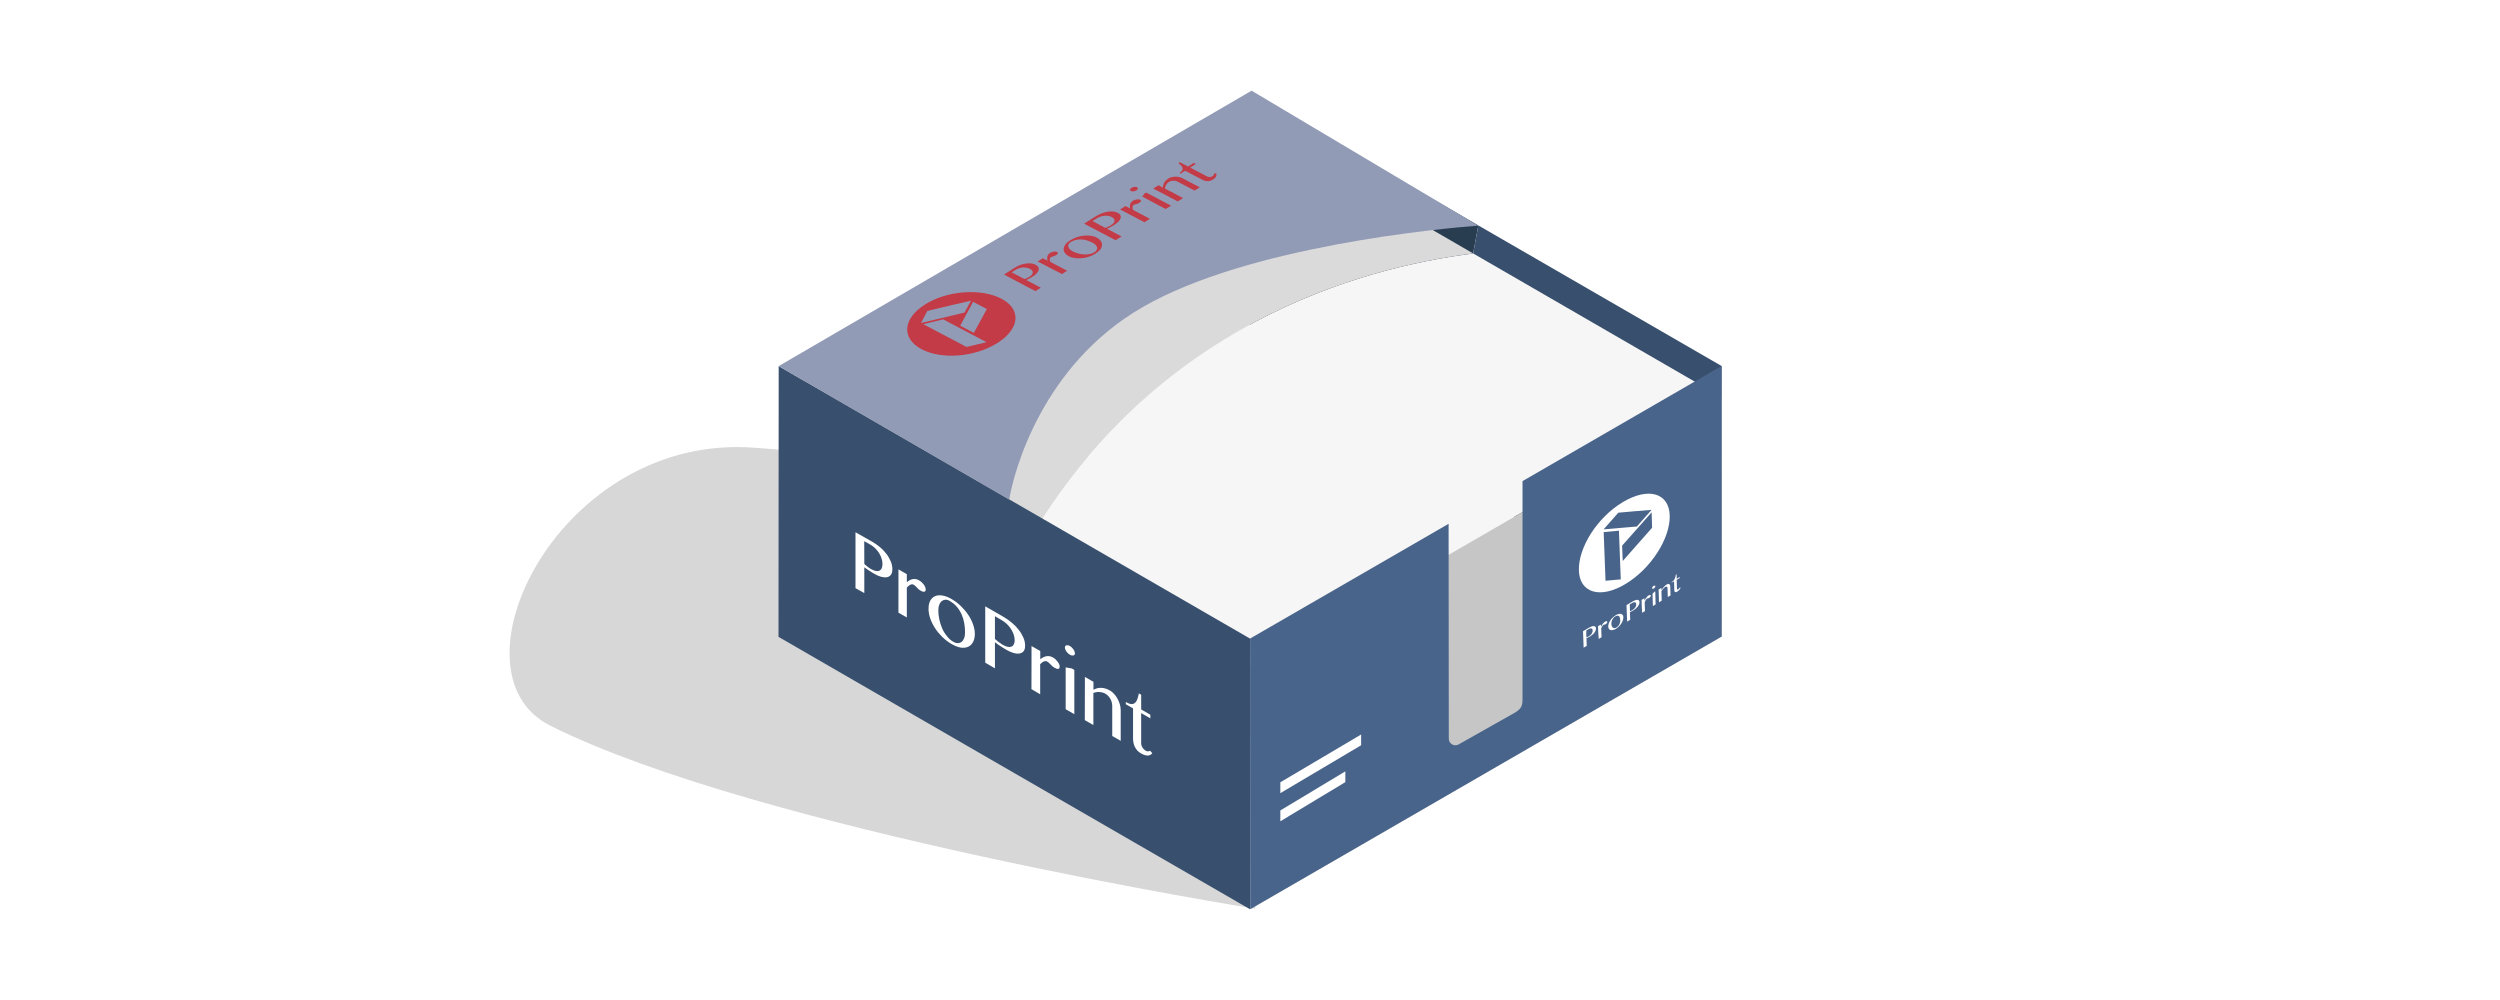 <?xml version="1.0" encoding="utf-8"?>
<!-- Generator: Adobe Illustrator 21.1.0, SVG Export Plug-In . SVG Version: 6.00 Build 0)  -->
<svg version="1.1" id="off" xmlns="http://www.w3.org/2000/svg" xmlns:xlink="http://www.w3.org/1999/xlink" x="0px" y="0px"
	 viewBox="0 0 283.46 113.39" enable-background="new 0 0 283.46 113.39" xml:space="preserve">
<filter  id="AI_DesenfoqueGaussiano_4">
	<feGaussianBlur  stdDeviation="4"></feGaussianBlur>
</filter>
<g>
	<g opacity="0.7" filter="url(#AI_DesenfoqueGaussiano_4)">
		<path fill="#C6C6C6" d="M142.28,103.03l16.04-53.57c0,0-37.66,4.25-72.58,1.32c-22.28-1.87-35.49,25.42-23.35,31.5
			C85.9,94.05,142.28,103.03,142.28,103.03z"/>
	</g>
	<g>
		<g>
			<polygon fill="#293D51" points="166.09,33.79 167.62,25.56 141.73,10.61 141.73,41.3 195.18,72.19 195.19,53.48 			"/>
			<polygon fill="#38506D" points="195.19,53.48 195.2,41.5 167.62,25.56 166.09,33.79 			"/>
			<path fill="#F6F6F6" d="M195.18,45.02l-28.14-16.28c-13.17,1.68-36.14,8.21-50.47,32.63l25.17,14.55L195.18,45.02z"/>
			<path fill="#DADADA" d="M167.04,28.74l-25.28-14.63L88.29,45.03l28.28,16.35C130.9,36.96,153.87,30.42,167.04,28.74"/>
			<polygon fill="#C6C6C6" points="141.72,75.93 195.18,45.02 195.18,72.19 141.74,103.1 			"/>
			<polygon fill="#38506D" points="141.74,72.41 141.74,103.1 88.27,72.21 88.29,41.51 			"/>
			<path fill="#49648B" d="M172.63,54.55v24.66c0,0.82-0.11,1.17-0.98,1.66c-1.57,0.89-6.26,3.54-6.33,3.57
				c-0.52,0.21-1.05-0.15-1.05-0.7l-0.02-24.35l-22.51,13.01l0.02,30.68l53.44-30.9V41.5L172.63,54.55z"/>
			<path fill="#929BB6" d="M114.43,56.65c0.53-3.24,3.74-15.26,15.13-21.83c12-6.93,33.9-8.92,38.06-9.24l-25.71-15.3L88.29,41.51
				L114.43,56.65z"/>
			<path fill="#FFFFFF" d="M183.99,56.94c-2.93,1.76-5.04,5.17-4.97,7.73c0.07,2.56,2.43,3.28,5.31,1.53
				c2.88-1.74,5.05-5.16,4.99-7.73C189.26,55.91,186.92,55.18,183.99,56.94 M183.77,65.69c-0.69,0.06-1.04,0.1-1.73,0.16
				c-0.09-2.21-0.13-3.31-0.21-5.52c0.69-0.06,1.04-0.09,1.73-0.16C183.65,62.38,183.69,63.48,183.77,65.69 M187.32,59.84
				c-1.32,1.5-2,2.26-3.33,3.77c-0.03-0.69-0.04-1.04-0.07-1.74c1.34-1.52,2.02-2.28,3.35-3.78
				C187.28,58.79,187.3,59.14,187.32,59.84 M185.59,59.7c-1.51,0.13-2.28,0.2-3.77,0.32c0.66-0.75,0.99-1.13,1.67-1.89
				c1.52-0.13,2.29-0.21,3.77-0.32C186.59,58.57,186.26,58.94,185.59,59.7"/>
			<path fill="#FFFFFF" d="M179.49,71.57c0.26-0.16,0.39-0.23,0.66-0.39c0.11-0.06,0.21-0.11,0.31-0.15
				c0.1-0.03,0.18-0.05,0.25-0.04c0.07,0,0.13,0.03,0.18,0.07c0.04,0.04,0.07,0.11,0.07,0.19c0,0.08-0.01,0.17-0.05,0.26
				c-0.04,0.09-0.09,0.17-0.15,0.25c-0.06,0.08-0.14,0.15-0.22,0.22c-0.08,0.07-0.17,0.13-0.25,0.18c-0.04,0.02-0.07,0.04-0.11,0.06
				c-0.04,0.02-0.08,0.04-0.12,0.06c-0.04,0.02-0.07,0.03-0.1,0.05c-0.03,0.01-0.06,0.03-0.08,0.03c0.01,0.35,0.02,0.52,0.03,0.87
				c-0.14,0.08-0.21,0.12-0.35,0.21C179.53,72.7,179.51,72.33,179.49,71.57 M179.87,72.27c0.04-0.01,0.08-0.03,0.13-0.05
				c0.05-0.02,0.09-0.04,0.14-0.07c0.08-0.04,0.14-0.1,0.2-0.15c0.06-0.05,0.1-0.11,0.14-0.17c0.03-0.06,0.06-0.12,0.08-0.18
				c0.02-0.06,0.02-0.11,0.02-0.17c0-0.06-0.02-0.11-0.04-0.15c-0.03-0.04-0.06-0.06-0.1-0.07c-0.04-0.01-0.1-0.01-0.15,0
				c-0.06,0.01-0.12,0.04-0.18,0.08c-0.1,0.06-0.15,0.09-0.25,0.15C179.85,71.81,179.86,71.96,179.87,72.27"/>
			<path fill="#FFFFFF" d="M181.19,71c0.13-0.08,0.19-0.11,0.32-0.19c0,0.11,0.01,0.16,0.01,0.27c0.03-0.06,0.06-0.12,0.1-0.18
				c0.04-0.06,0.07-0.11,0.11-0.17c0.04-0.05,0.08-0.1,0.12-0.14s0.08-0.07,0.13-0.1c0.04-0.02,0.07-0.04,0.1-0.05
				c0.03-0.01,0.06-0.01,0.08-0.01c0.02,0,0.04,0.01,0.06,0.02c0.01,0.01,0.02,0.03,0.02,0.06c0,0.05-0.01,0.09-0.04,0.14
				c-0.03,0.04-0.08,0.08-0.14,0.12c-0.04,0.02-0.06,0.04-0.09,0.04c-0.02,0.01-0.04,0.01-0.06,0.01c-0.02,0-0.04,0-0.05,0.01
				c-0.02,0-0.04,0.01-0.07,0.03c-0.02,0.01-0.04,0.03-0.06,0.06c-0.02,0.02-0.04,0.05-0.06,0.09c-0.02,0.03-0.04,0.07-0.06,0.11
				c-0.02,0.04-0.04,0.08-0.06,0.13c0.01,0.4,0.02,0.6,0.04,1c-0.13,0.08-0.19,0.11-0.32,0.19C181.22,71.87,181.21,71.58,181.19,71"
				/>
			<path fill="#FFFFFF" d="M183.25,71.28c-0.13,0.08-0.24,0.13-0.35,0.15c-0.11,0.02-0.2,0.03-0.28,0.01
				c-0.08-0.02-0.14-0.06-0.19-0.13c-0.05-0.06-0.07-0.15-0.08-0.25c0-0.11,0.01-0.22,0.05-0.34c0.04-0.12,0.1-0.24,0.17-0.35
				c0.07-0.12,0.16-0.23,0.27-0.33c0.1-0.1,0.22-0.19,0.34-0.27c0.12-0.08,0.24-0.13,0.34-0.15c0.11-0.03,0.2-0.03,0.28-0.01
				c0.08,0.02,0.14,0.06,0.19,0.12c0.05,0.06,0.07,0.14,0.07,0.24c0.01,0.11-0.01,0.23-0.05,0.35s-0.1,0.24-0.17,0.36
				c-0.07,0.12-0.16,0.23-0.27,0.34C183.49,71.11,183.37,71.2,183.25,71.28 M183.31,71.13c0.06-0.04,0.12-0.09,0.17-0.15
				c0.05-0.06,0.1-0.13,0.13-0.2c0.04-0.07,0.07-0.15,0.08-0.23c0.02-0.08,0.03-0.15,0.02-0.23c-0.01-0.1-0.02-0.2-0.04-0.28
				c-0.02-0.08-0.06-0.14-0.11-0.18c-0.05-0.04-0.11-0.06-0.18-0.05c-0.07,0-0.16,0.04-0.27,0.1c-0.05,0.03-0.11,0.08-0.16,0.14
				c-0.05,0.06-0.09,0.12-0.13,0.2c-0.04,0.07-0.07,0.15-0.09,0.23c-0.02,0.08-0.03,0.15-0.03,0.23c0,0.1,0.02,0.2,0.05,0.27
				c0.03,0.08,0.07,0.14,0.12,0.18c0.05,0.04,0.11,0.06,0.18,0.06C183.14,71.22,183.22,71.19,183.31,71.13"/>
			<path fill="#FFFFFF" d="M184.42,68.61c0.27-0.16,0.4-0.24,0.67-0.4c0.11-0.07,0.21-0.12,0.31-0.15c0.1-0.03,0.18-0.05,0.25-0.05
				c0.07,0,0.13,0.03,0.17,0.07c0.04,0.04,0.07,0.11,0.07,0.19c0,0.09-0.01,0.17-0.05,0.26c-0.04,0.09-0.09,0.17-0.15,0.25
				c-0.06,0.08-0.14,0.16-0.22,0.23c-0.08,0.07-0.17,0.13-0.25,0.18c-0.04,0.02-0.07,0.04-0.11,0.07c-0.04,0.02-0.08,0.04-0.12,0.06
				c-0.04,0.02-0.07,0.04-0.1,0.05c-0.03,0.02-0.06,0.03-0.08,0.03c0.01,0.35,0.02,0.52,0.03,0.87c-0.14,0.08-0.21,0.13-0.35,0.21
				C184.47,69.74,184.45,69.36,184.42,68.61 M184.81,69.3c0.04-0.01,0.08-0.03,0.13-0.05c0.05-0.02,0.09-0.04,0.14-0.07
				c0.08-0.05,0.14-0.1,0.2-0.15c0.06-0.06,0.1-0.11,0.14-0.17c0.04-0.06,0.06-0.12,0.08-0.18c0.02-0.06,0.02-0.12,0.02-0.17
				c0-0.06-0.02-0.11-0.04-0.15c-0.03-0.04-0.06-0.06-0.11-0.07c-0.04-0.01-0.09-0.01-0.15,0.01c-0.06,0.02-0.12,0.04-0.18,0.08
				c-0.1,0.06-0.15,0.09-0.25,0.15C184.79,68.84,184.8,69,184.81,69.3"/>
			<path fill="#FFFFFF" d="M186.13,68.02c0.13-0.08,0.19-0.12,0.32-0.19c0,0.11,0.01,0.16,0.01,0.27c0.03-0.06,0.06-0.12,0.1-0.18
				c0.04-0.06,0.07-0.11,0.11-0.17c0.04-0.05,0.08-0.1,0.12-0.14c0.04-0.04,0.08-0.07,0.13-0.1c0.03-0.02,0.07-0.04,0.1-0.04
				c0.03-0.01,0.06-0.01,0.08-0.01c0.02,0,0.04,0.01,0.05,0.02c0.01,0.01,0.02,0.03,0.02,0.06c0,0.05-0.01,0.09-0.05,0.14
				c-0.03,0.04-0.08,0.08-0.13,0.12c-0.04,0.02-0.06,0.03-0.09,0.04c-0.02,0.01-0.04,0.01-0.06,0.01c-0.02,0-0.03,0.01-0.05,0.01
				c-0.02,0.01-0.04,0.02-0.07,0.03c-0.02,0.01-0.04,0.03-0.06,0.06c-0.02,0.03-0.04,0.05-0.06,0.09c-0.02,0.03-0.04,0.07-0.06,0.11
				c-0.02,0.04-0.04,0.08-0.06,0.13c0.01,0.4,0.02,0.6,0.03,1.01c-0.13,0.08-0.19,0.11-0.32,0.19
				C186.15,68.89,186.15,68.6,186.13,68.02"/>
			<path fill="#FFFFFF" d="M187.5,66.43c0.03-0.01,0.05-0.02,0.07-0.03c0.02-0.01,0.04-0.01,0.06,0c0.02,0,0.03,0.01,0.04,0.02
				c0.01,0.01,0.02,0.03,0.02,0.05c0,0.02,0,0.04-0.01,0.06c-0.01,0.02-0.02,0.05-0.04,0.07c-0.01,0.02-0.03,0.05-0.06,0.07
				c-0.02,0.02-0.05,0.04-0.07,0.06c-0.02,0.01-0.05,0.02-0.07,0.03c-0.02,0.01-0.04,0.01-0.06,0c-0.02,0-0.03-0.01-0.04-0.02
				c-0.01-0.01-0.02-0.03-0.02-0.05c0-0.02,0-0.04,0.01-0.07c0.01-0.02,0.02-0.05,0.04-0.07c0.02-0.02,0.03-0.04,0.06-0.07
				C187.45,66.46,187.47,66.45,187.5,66.43 M187.37,67.32c0.09-0.09,0.13-0.13,0.22-0.22c0.04-0.02,0.05-0.03,0.09-0.05
				c0.02,0.59,0.03,0.89,0.04,1.48c-0.13,0.08-0.19,0.11-0.31,0.19C187.39,68.16,187.39,67.88,187.37,67.32"/>
			<path fill="#FFFFFF" d="M188.06,66.85c0.13-0.07,0.19-0.11,0.31-0.19c0,0.11,0,0.16,0.01,0.27c0.09-0.16,0.19-0.29,0.29-0.4
				c0.1-0.11,0.2-0.2,0.31-0.26c0.05-0.03,0.11-0.05,0.15-0.06c0.05-0.01,0.09,0,0.13,0.02c0.04,0.02,0.06,0.05,0.09,0.09
				c0.02,0.04,0.03,0.09,0.03,0.15c0.01,0.42,0.02,0.63,0.03,1.04c-0.12,0.07-0.18,0.11-0.31,0.18c-0.01-0.4-0.02-0.6-0.03-0.99
				c0-0.1-0.03-0.15-0.08-0.18c-0.05-0.02-0.11-0.01-0.18,0.03c-0.03,0.02-0.07,0.05-0.1,0.08c-0.04,0.03-0.07,0.07-0.11,0.11
				s-0.07,0.09-0.11,0.13c-0.04,0.05-0.07,0.1-0.11,0.15c0.01,0.43,0.02,0.65,0.03,1.08c-0.12,0.08-0.19,0.11-0.31,0.19
				C188.09,67.72,188.08,67.43,188.06,66.85"/>
			<path fill="#FFFFFF" d="M190.56,66.64c-0.04,0.09-0.09,0.18-0.16,0.25c-0.07,0.08-0.15,0.15-0.25,0.2
				c-0.05,0.03-0.09,0.05-0.13,0.05c-0.04,0.01-0.07,0-0.1-0.01c-0.02-0.01-0.04-0.04-0.06-0.07c-0.01-0.03-0.02-0.08-0.02-0.13
				c-0.01-0.41-0.02-0.61-0.03-1.02c-0.11,0.06-0.16,0.09-0.27,0.16c0-0.03,0-0.04,0-0.07c0.09-0.05,0.15-0.11,0.21-0.17
				c0.05-0.06,0.1-0.13,0.13-0.2c0.03-0.07,0.06-0.15,0.08-0.22c0.02-0.08,0.03-0.16,0.05-0.24c0.04-0.02,0.05-0.03,0.09-0.05
				c0.01,0.2,0.01,0.3,0.01,0.5c0.14-0.08,0.2-0.12,0.34-0.2c0,0.05,0,0.07,0,0.12c-0.14,0.08-0.2,0.12-0.34,0.2
				c0.01,0.41,0.02,0.61,0.03,1.02c0,0.02,0.01,0.04,0.01,0.05c0.01,0.01,0.02,0.02,0.03,0.03c0.02,0.01,0.03,0.01,0.05,0
				c0.02,0,0.04-0.01,0.06-0.03c0.03-0.02,0.06-0.05,0.09-0.08c0.03-0.03,0.05-0.07,0.07-0.1
				C190.52,66.64,190.53,66.64,190.56,66.64"/>
			<path fill="#FFFFFF" d="M97,60.35c0.75,0.42,1.12,0.63,1.89,1.07c0.31,0.18,0.61,0.39,0.89,0.62c0.28,0.24,0.52,0.49,0.73,0.77
				c0.21,0.27,0.37,0.56,0.49,0.85c0.12,0.29,0.18,0.58,0.18,0.87c0,0.29-0.06,0.51-0.17,0.65c-0.12,0.15-0.27,0.24-0.46,0.27
				c-0.19,0.03-0.4,0.01-0.64-0.05c-0.24-0.07-0.48-0.17-0.73-0.31c-0.1-0.06-0.21-0.12-0.33-0.2c-0.12-0.07-0.23-0.14-0.33-0.21
				c-0.11-0.07-0.2-0.14-0.3-0.2c-0.09-0.06-0.16-0.12-0.22-0.16c0,1.17,0,1.76,0,2.93c-0.4-0.23-0.6-0.34-1-0.56
				C97.01,64.15,97.01,62.88,97,60.35 M98,63.95c0.11,0.1,0.23,0.2,0.36,0.3c0.13,0.11,0.26,0.2,0.4,0.27
				c0.22,0.13,0.41,0.2,0.57,0.22c0.16,0.03,0.3,0.01,0.41-0.05c0.11-0.06,0.19-0.15,0.24-0.28c0.05-0.13,0.08-0.28,0.08-0.47
				c0-0.21-0.04-0.43-0.11-0.64c-0.07-0.21-0.17-0.42-0.29-0.61c-0.12-0.19-0.27-0.36-0.43-0.53c-0.17-0.16-0.34-0.29-0.53-0.4
				c-0.29-0.16-0.43-0.24-0.71-0.4C98,62.41,98,62.92,98,63.95"/>
			<path fill="#FFFFFF" d="M101.87,64.56c0.38,0.22,0.57,0.32,0.95,0.54c0,0.37,0,0.55,0,0.92c0.09-0.08,0.19-0.16,0.3-0.22
				c0.11-0.06,0.22-0.11,0.34-0.13c0.12-0.03,0.24-0.03,0.36-0.01c0.13,0.02,0.25,0.06,0.38,0.14c0.11,0.06,0.2,0.13,0.3,0.22
				c0.09,0.08,0.17,0.17,0.24,0.26c0.07,0.09,0.12,0.19,0.16,0.28c0.04,0.09,0.06,0.18,0.06,0.26c0,0.16-0.05,0.25-0.15,0.27
				c-0.1,0.02-0.24-0.01-0.41-0.11c-0.11-0.06-0.2-0.12-0.26-0.18c-0.06-0.06-0.12-0.12-0.18-0.18c-0.05-0.06-0.11-0.12-0.16-0.17
				c-0.06-0.05-0.12-0.1-0.2-0.15c-0.06-0.04-0.13-0.05-0.19-0.05c-0.07,0-0.13,0.02-0.19,0.05c-0.06,0.03-0.13,0.07-0.2,0.13
				c-0.07,0.06-0.13,0.12-0.2,0.19c0,1.36,0,2.03,0,3.39c-0.38-0.22-0.57-0.33-0.95-0.54C101.88,67.49,101.87,66.51,101.87,64.56"/>
			<path fill="#FFFFFF" d="M107.89,73.02c-0.38-0.22-0.73-0.49-1.05-0.8c-0.32-0.32-0.6-0.65-0.83-1.01
				c-0.23-0.36-0.41-0.72-0.54-1.1c-0.13-0.38-0.19-0.74-0.19-1.08c0-0.36,0.06-0.67,0.19-0.91s0.31-0.42,0.54-0.52
				c0.23-0.1,0.51-0.13,0.83-0.08c0.32,0.05,0.67,0.18,1.05,0.4c0.38,0.22,0.73,0.48,1.05,0.79c0.32,0.31,0.6,0.64,0.84,1
				c0.24,0.35,0.42,0.72,0.55,1.09c0.13,0.37,0.2,0.72,0.2,1.06c0,0.37-0.07,0.68-0.2,0.93c-0.13,0.25-0.32,0.43-0.55,0.54
				c-0.24,0.11-0.52,0.14-0.84,0.1C108.62,73.37,108.27,73.24,107.89,73.02 M108.08,72.76c0.19,0.11,0.37,0.17,0.54,0.16
				c0.16,0,0.3-0.06,0.42-0.15c0.12-0.1,0.21-0.24,0.28-0.42c0.07-0.18,0.1-0.4,0.1-0.65c0-0.36-0.03-0.71-0.09-1.05
				c-0.06-0.34-0.16-0.67-0.3-0.99c-0.14-0.31-0.32-0.6-0.54-0.86c-0.22-0.26-0.5-0.48-0.82-0.67c-0.17-0.1-0.33-0.14-0.48-0.13
				c-0.15,0.01-0.29,0.06-0.41,0.15c-0.12,0.1-0.21,0.23-0.28,0.41c-0.07,0.18-0.11,0.39-0.11,0.64c0,0.36,0.04,0.71,0.12,1.07
				c0.08,0.36,0.19,0.69,0.33,1.01c0.14,0.32,0.32,0.6,0.54,0.86C107.57,72.4,107.81,72.61,108.08,72.76"/>
			<path fill="#FFFFFF" d="M111.71,68.75c0.83,0.48,1.24,0.72,2.07,1.19c0.34,0.2,0.66,0.42,0.96,0.68c0.3,0.25,0.56,0.52,0.78,0.81
				c0.22,0.28,0.39,0.58,0.52,0.88c0.13,0.3,0.19,0.6,0.19,0.89c0,0.29-0.06,0.51-0.18,0.65c-0.12,0.14-0.29,0.23-0.49,0.25
				c-0.2,0.03-0.43,0-0.69-0.08c-0.26-0.08-0.52-0.2-0.78-0.35c-0.11-0.06-0.23-0.14-0.36-0.22c-0.13-0.08-0.25-0.16-0.36-0.23
				c-0.12-0.08-0.22-0.15-0.32-0.22c-0.1-0.07-0.18-0.13-0.24-0.18c0,1.18,0,1.77,0,2.96c-0.44-0.25-0.66-0.38-1.1-0.64
				C111.72,72.58,111.72,71.3,111.71,68.75 M112.81,72.45c0.12,0.1,0.25,0.21,0.4,0.33c0.14,0.11,0.29,0.21,0.43,0.3
				c0.24,0.14,0.44,0.22,0.62,0.26c0.18,0.03,0.32,0.02,0.44-0.03c0.12-0.05,0.2-0.14,0.26-0.27c0.06-0.13,0.09-0.28,0.09-0.46
				c0-0.21-0.04-0.43-0.12-0.65c-0.08-0.22-0.18-0.43-0.31-0.63c-0.13-0.2-0.29-0.38-0.46-0.55c-0.18-0.17-0.37-0.31-0.57-0.43
				c-0.31-0.18-0.47-0.27-0.78-0.45C112.81,70.9,112.81,71.42,112.81,72.45"/>
			<path fill="#FFFFFF" d="M116.96,73.25c0.4,0.23,0.6,0.34,0.99,0.57c0,0.37,0,0.56,0,0.93c0.1-0.08,0.2-0.15,0.31-0.21
				c0.11-0.06,0.23-0.1,0.35-0.13c0.12-0.02,0.25-0.03,0.38-0.01c0.13,0.02,0.26,0.07,0.39,0.14c0.11,0.06,0.21,0.14,0.3,0.22
				c0.09,0.09,0.17,0.18,0.24,0.27c0.07,0.09,0.13,0.19,0.17,0.28c0.04,0.1,0.06,0.18,0.06,0.26c0,0.16-0.05,0.25-0.15,0.27
				c-0.1,0.02-0.24-0.02-0.42-0.12c-0.11-0.06-0.2-0.13-0.27-0.19c-0.07-0.06-0.13-0.12-0.18-0.18c-0.06-0.06-0.11-0.12-0.17-0.17
				c-0.06-0.06-0.13-0.11-0.21-0.16c-0.07-0.04-0.13-0.06-0.2-0.06c-0.07,0-0.13,0.01-0.2,0.04c-0.07,0.03-0.13,0.07-0.2,0.12
				c-0.07,0.06-0.14,0.12-0.21,0.19c0,1.37,0,2.05,0,3.41c-0.4-0.23-0.59-0.34-0.99-0.58C116.96,76.2,116.96,75.22,116.96,73.25"/>
			<path fill="#FFFFFF" d="M121.31,73.25c0.08,0.04,0.15,0.1,0.22,0.17c0.07,0.07,0.13,0.14,0.18,0.21
				c0.05,0.07,0.09,0.15,0.12,0.23c0.03,0.08,0.05,0.15,0.05,0.22c0,0.07-0.02,0.12-0.05,0.16c-0.03,0.04-0.07,0.07-0.12,0.08
				c-0.05,0.01-0.11,0.01-0.18,0c-0.07-0.01-0.14-0.04-0.22-0.09c-0.08-0.04-0.15-0.1-0.22-0.16c-0.07-0.06-0.13-0.14-0.18-0.21
				c-0.05-0.07-0.09-0.15-0.12-0.23c-0.03-0.08-0.05-0.15-0.05-0.22c0-0.07,0.02-0.12,0.05-0.16c0.03-0.04,0.07-0.07,0.12-0.08
				c0.05-0.01,0.11-0.02,0.18,0C121.16,73.17,121.24,73.2,121.31,73.25 M120.83,75.67c0.28,0.05,0.42,0.07,0.69,0.12
				c0.11,0.07,0.17,0.1,0.29,0.17c0,2.01,0,3.01,0,5.02c-0.39-0.23-0.59-0.34-0.98-0.57C120.84,78.52,120.84,77.57,120.83,75.67"/>
			<path fill="#FFFFFF" d="M123.01,76.75c0.39,0.23,0.58,0.34,0.97,0.56c0,0.36,0,0.54,0,0.9c0.29-0.16,0.6-0.24,0.92-0.22
				c0.32,0.02,0.64,0.12,0.96,0.31c0.17,0.1,0.33,0.23,0.47,0.39c0.15,0.16,0.27,0.34,0.38,0.54c0.11,0.2,0.19,0.4,0.26,0.62
				c0.06,0.22,0.1,0.43,0.1,0.63c0,1.41,0,2.11,0,3.52c-0.38-0.22-0.57-0.33-0.96-0.55c0-1.34,0-2.02,0-3.36
				c0-0.32-0.07-0.61-0.22-0.86c-0.14-0.25-0.33-0.44-0.55-0.57c-0.1-0.06-0.21-0.1-0.33-0.14c-0.11-0.03-0.23-0.05-0.35-0.06
				c-0.12-0.01-0.24,0-0.35,0.02c-0.12,0.02-0.23,0.05-0.34,0.09c0,1.46,0,2.19,0,3.64c-0.39-0.22-0.58-0.34-0.97-0.56
				C123.01,79.7,123.01,78.72,123.01,76.75"/>
			<path fill="#FFFFFF" d="M130.65,85.41c-0.12,0.15-0.29,0.24-0.49,0.26c-0.2,0.01-0.46-0.06-0.76-0.23
				c-0.16-0.09-0.29-0.19-0.41-0.31c-0.12-0.12-0.21-0.25-0.29-0.4c-0.08-0.14-0.13-0.3-0.17-0.46c-0.04-0.16-0.06-0.33-0.06-0.5
				c0-1.38,0-2.07,0-3.45c-0.33-0.19-0.49-0.28-0.82-0.47V79.6c0.27,0.15,0.48,0.23,0.65,0.23c0.17,0,0.31-0.05,0.42-0.16
				c0.11-0.11,0.19-0.25,0.25-0.44c0.06-0.19,0.12-0.39,0.16-0.61c0.11,0.06,0.16,0.09,0.26,0.15c0,0.67,0,1,0,1.67
				c0.42,0.24,0.63,0.36,1.04,0.6c0,0.16,0,0.25,0,0.41c-0.41-0.24-0.62-0.36-1.04-0.6c0,1.38,0,2.07,0,3.45
				c0,0.07,0.01,0.15,0.04,0.23c0.03,0.08,0.06,0.15,0.11,0.23c0.04,0.07,0.1,0.14,0.16,0.2c0.06,0.06,0.13,0.11,0.2,0.15
				c0.1,0.06,0.2,0.09,0.28,0.08c0.08-0.01,0.16-0.03,0.22-0.07C130.52,85.23,130.56,85.29,130.65,85.41"/>
			<g>
				<path fill="#C23B46" d="M104.84,34.55c-2.55,1.64-2.6,3.86-0.34,5.05c2.26,1.19,6.02,0.91,8.59-0.71
					c2.57-1.62,2.73-3.83,0.46-5.02C111.29,32.68,107.39,32.91,104.84,34.55 M111.86,38.8c-0.91,0.22-1.37,0.33-2.27,0.54
					c-1.96-1.03-2.94-1.55-4.9-2.58c0.89-0.22,1.35-0.33,2.25-0.55C108.92,37.25,109.9,37.76,111.86,38.8 M111.89,35.04
					c-0.58,1.06-0.88,1.61-1.47,2.7c-0.62-0.32-0.93-0.49-1.55-0.81c0.59-1.09,0.89-1.64,1.47-2.71
					C110.96,34.55,111.27,34.72,111.89,35.04 M109.36,35.44c-1.99,0.47-2.99,0.71-4.93,1.18c0.28-0.54,0.42-0.82,0.71-1.36
					c1.97-0.48,2.98-0.72,4.95-1.16C109.8,34.63,109.66,34.9,109.36,35.44"/>
				<path fill="#C23B46" d="M113.84,31.13c0.46-0.29,0.69-0.44,1.16-0.74c0.19-0.13,0.4-0.23,0.61-0.32
					c0.22-0.09,0.43-0.15,0.65-0.18c0.21-0.04,0.42-0.04,0.62-0.03c0.2,0.02,0.38,0.07,0.54,0.16c0.16,0.08,0.27,0.18,0.32,0.29
					c0.05,0.11,0.05,0.22,0.02,0.34c-0.04,0.12-0.11,0.23-0.22,0.35c-0.11,0.12-0.24,0.22-0.39,0.32c-0.06,0.04-0.13,0.08-0.21,0.13
					c-0.07,0.04-0.15,0.08-0.22,0.12c-0.07,0.04-0.14,0.07-0.2,0.11c-0.06,0.03-0.12,0.06-0.16,0.07c0.66,0.35,0.99,0.52,1.65,0.87
					c-0.25,0.16-0.37,0.24-0.61,0.39C115.98,32.26,115.26,31.88,113.84,31.13 M116.16,31.64c0.09-0.03,0.18-0.07,0.28-0.11
					c0.1-0.04,0.19-0.09,0.27-0.14c0.13-0.09,0.23-0.17,0.3-0.26c0.06-0.08,0.09-0.17,0.09-0.25c0-0.08-0.03-0.15-0.09-0.22
					c-0.06-0.07-0.13-0.13-0.24-0.18c-0.12-0.06-0.25-0.11-0.39-0.13c-0.14-0.02-0.29-0.03-0.43-0.02
					c-0.14,0.01-0.28,0.04-0.42,0.09c-0.14,0.05-0.27,0.1-0.38,0.18c-0.18,0.11-0.26,0.17-0.44,0.28
					C115.3,31.18,115.59,31.34,116.16,31.64"/>
				<path fill="#C23B46" d="M117.65,29.65c0.23-0.15,0.35-0.22,0.59-0.37c0.21,0.11,0.31,0.16,0.52,0.27
					c-0.02-0.08-0.03-0.16-0.03-0.24c0-0.08,0.01-0.15,0.02-0.23c0.02-0.07,0.05-0.14,0.1-0.21c0.05-0.07,0.11-0.12,0.19-0.18
					c0.07-0.04,0.14-0.08,0.21-0.1c0.07-0.03,0.15-0.05,0.22-0.06c0.07-0.01,0.14-0.01,0.21-0.01c0.06,0.01,0.12,0.02,0.16,0.04
					c0.09,0.05,0.13,0.1,0.11,0.16c-0.02,0.06-0.08,0.13-0.19,0.2c-0.07,0.04-0.13,0.07-0.18,0.09c-0.05,0.02-0.1,0.03-0.15,0.05
					c-0.05,0.01-0.1,0.03-0.14,0.04c-0.05,0.01-0.09,0.04-0.14,0.07c-0.04,0.02-0.07,0.06-0.09,0.09c-0.02,0.04-0.03,0.08-0.03,0.12
					c0,0.05,0,0.09,0.02,0.15c0.01,0.05,0.03,0.11,0.05,0.17c0.76,0.4,1.14,0.6,1.9,1c-0.24,0.15-0.35,0.22-0.59,0.37
					C119.3,30.51,118.75,30.22,117.65,29.65"/>
				<path fill="#C23B46" d="M124.19,28.77c-0.24,0.15-0.49,0.27-0.76,0.35c-0.27,0.09-0.54,0.14-0.81,0.16
					c-0.27,0.02-0.53,0.02-0.78-0.02c-0.25-0.04-0.47-0.11-0.66-0.21c-0.2-0.11-0.35-0.23-0.45-0.38c-0.1-0.14-0.14-0.3-0.13-0.46
					c0.01-0.16,0.08-0.32,0.2-0.49c0.12-0.17,0.3-0.32,0.54-0.47c0.24-0.15,0.49-0.27,0.76-0.36c0.27-0.09,0.54-0.15,0.81-0.17
					c0.27-0.03,0.53-0.02,0.78,0.01c0.25,0.04,0.47,0.1,0.65,0.2c0.21,0.11,0.36,0.24,0.47,0.39c0.1,0.15,0.15,0.31,0.14,0.47
					c-0.01,0.16-0.07,0.33-0.19,0.5C124.6,28.46,124.42,28.62,124.19,28.77 M124.1,28.59c0.12-0.08,0.2-0.16,0.25-0.25
					c0.05-0.09,0.06-0.19,0.04-0.28c-0.02-0.1-0.07-0.19-0.16-0.28c-0.08-0.09-0.2-0.17-0.33-0.25c-0.2-0.11-0.41-0.19-0.62-0.26
					c-0.21-0.07-0.43-0.11-0.64-0.12c-0.22-0.01-0.43,0-0.64,0.05c-0.21,0.05-0.42,0.14-0.62,0.26c-0.1,0.07-0.18,0.14-0.22,0.23
					c-0.04,0.09-0.05,0.18-0.03,0.27c0.02,0.09,0.07,0.19,0.15,0.28c0.08,0.09,0.19,0.17,0.33,0.25c0.2,0.1,0.41,0.19,0.64,0.25
					c0.22,0.06,0.45,0.1,0.67,0.11c0.22,0.01,0.43,0,0.64-0.05C123.74,28.77,123.93,28.7,124.1,28.59"/>
				<path fill="#C23B46" d="M122.92,25.36c0.51-0.32,0.77-0.48,1.28-0.81c0.21-0.13,0.43-0.25,0.66-0.34
					c0.23-0.09,0.46-0.16,0.68-0.2c0.22-0.04,0.44-0.05,0.65-0.03c0.21,0.02,0.39,0.07,0.55,0.15c0.16,0.09,0.27,0.18,0.31,0.3
					c0.04,0.11,0.04,0.23,0,0.35c-0.04,0.12-0.13,0.24-0.25,0.36c-0.12,0.12-0.27,0.23-0.43,0.34c-0.07,0.04-0.15,0.09-0.23,0.14
					c-0.08,0.05-0.16,0.09-0.24,0.13c-0.08,0.04-0.15,0.08-0.22,0.11c-0.07,0.04-0.12,0.06-0.17,0.08c0.66,0.35,1,0.53,1.66,0.87
					c-0.27,0.17-0.41,0.26-0.68,0.43C125.07,26.49,124.36,26.11,122.92,25.36 M125.33,25.84c0.09-0.04,0.19-0.08,0.3-0.13
					c0.11-0.05,0.2-0.1,0.3-0.15c0.15-0.09,0.26-0.19,0.33-0.27c0.07-0.09,0.11-0.17,0.11-0.26c0.01-0.08-0.02-0.16-0.07-0.23
					c-0.05-0.07-0.13-0.13-0.24-0.19c-0.12-0.06-0.25-0.11-0.4-0.13c-0.15-0.02-0.29-0.03-0.44-0.01c-0.15,0.01-0.3,0.05-0.45,0.1
					c-0.15,0.05-0.29,0.11-0.41,0.19c-0.19,0.12-0.29,0.18-0.48,0.3C124.45,25.38,124.74,25.53,125.33,25.84"/>
				<path fill="#C23B46" d="M127,23.75c0.25-0.15,0.37-0.23,0.62-0.39c0.21,0.11,0.31,0.16,0.52,0.27
					c-0.02-0.08-0.03-0.16-0.03-0.24c0-0.08,0.01-0.16,0.03-0.23c0.02-0.07,0.06-0.15,0.11-0.21c0.05-0.07,0.12-0.13,0.2-0.18
					c0.07-0.04,0.14-0.08,0.22-0.1c0.08-0.03,0.15-0.05,0.22-0.06c0.07-0.01,0.14-0.01,0.21-0.01c0.07,0.01,0.12,0.02,0.16,0.04
					c0.09,0.05,0.13,0.1,0.11,0.16c-0.02,0.06-0.08,0.13-0.19,0.2c-0.07,0.04-0.13,0.07-0.19,0.09c-0.05,0.02-0.11,0.04-0.16,0.05
					c-0.05,0.01-0.1,0.03-0.15,0.04c-0.05,0.01-0.1,0.04-0.15,0.07c-0.04,0.03-0.07,0.06-0.09,0.1c-0.02,0.04-0.03,0.08-0.03,0.13
					c0,0.05,0,0.1,0.01,0.15c0.01,0.05,0.02,0.11,0.04,0.17c0.77,0.4,1.15,0.61,1.92,1.01c-0.25,0.15-0.37,0.23-0.62,0.39
					C128.66,24.62,128.11,24.33,127,23.75"/>
				<path fill="#C23B46" d="M128.29,21.3c0.05-0.03,0.1-0.05,0.16-0.07c0.06-0.02,0.12-0.03,0.17-0.04c0.06-0.01,0.11-0.01,0.16,0
					c0.05,0.01,0.1,0.02,0.14,0.04c0.04,0.02,0.06,0.04,0.08,0.07c0.01,0.03,0.02,0.06,0.01,0.09c-0.01,0.03-0.02,0.07-0.05,0.1
					c-0.03,0.03-0.07,0.07-0.11,0.1c-0.05,0.03-0.1,0.05-0.16,0.07c-0.06,0.02-0.11,0.03-0.17,0.04c-0.06,0.01-0.11,0.01-0.16,0
					c-0.05-0.01-0.1-0.02-0.14-0.04c-0.04-0.02-0.06-0.04-0.08-0.07c-0.01-0.03-0.02-0.06-0.01-0.09c0.01-0.03,0.02-0.07,0.05-0.1
					C128.21,21.36,128.24,21.33,128.29,21.3 M129.51,22.29c0.11-0.14,0.16-0.21,0.27-0.35c0.07-0.04,0.11-0.07,0.18-0.11
					c1.13,0.59,1.69,0.89,2.82,1.49c-0.24,0.15-0.36,0.23-0.61,0.38C131.11,23.13,130.58,22.85,129.51,22.29"/>
				<path fill="#C23B46" d="M130.76,21.38c0.24-0.15,0.36-0.23,0.6-0.38c0.2,0.11,0.3,0.16,0.5,0.27c0-0.21,0.05-0.41,0.15-0.58
					c0.1-0.17,0.26-0.32,0.46-0.45c0.1-0.07,0.22-0.12,0.36-0.15c0.13-0.03,0.27-0.05,0.42-0.06c0.14,0,0.29,0.01,0.43,0.04
					c0.14,0.03,0.27,0.07,0.38,0.13c0.79,0.42,1.19,0.63,1.98,1.04c-0.23,0.15-0.35,0.22-0.59,0.37c-0.76-0.4-1.13-0.6-1.89-0.99
					c-0.18-0.1-0.36-0.14-0.55-0.13c-0.18,0.01-0.34,0.05-0.48,0.14c-0.06,0.04-0.12,0.09-0.17,0.14c-0.05,0.06-0.1,0.12-0.13,0.18
					c-0.04,0.07-0.07,0.13-0.09,0.21c-0.03,0.07-0.04,0.14-0.05,0.22c0.82,0.43,1.23,0.65,2.05,1.08c-0.24,0.15-0.36,0.23-0.6,0.38
					C132.42,22.26,131.87,21.97,130.76,21.38"/>
				<path fill="#C23B46" d="M137.89,19.65c0.05,0.12,0.05,0.23,0,0.35c-0.05,0.12-0.17,0.24-0.36,0.36c-0.1,0.06-0.2,0.11-0.3,0.14
					c-0.1,0.03-0.2,0.04-0.31,0.04c-0.1,0-0.2-0.01-0.31-0.04c-0.1-0.03-0.2-0.07-0.29-0.12c-0.78-0.41-1.16-0.61-1.94-1.02
					c-0.2,0.13-0.3,0.19-0.51,0.32l-0.14-0.07c0.17-0.1,0.27-0.2,0.32-0.3c0.05-0.1,0.06-0.19,0.03-0.28
					c-0.03-0.09-0.08-0.18-0.17-0.27c-0.09-0.09-0.19-0.18-0.3-0.27c0.07-0.04,0.1-0.06,0.16-0.1c0.38,0.2,0.56,0.3,0.94,0.49
					c0.26-0.16,0.39-0.25,0.65-0.41c0.09,0.05,0.14,0.07,0.23,0.12c-0.26,0.16-0.38,0.24-0.64,0.41c0.77,0.41,1.16,0.61,1.94,1.02
					c0.04,0.02,0.09,0.04,0.14,0.04c0.05,0.01,0.1,0.01,0.16,0.01c0.05,0,0.11-0.01,0.16-0.03c0.05-0.02,0.1-0.04,0.14-0.07
					c0.06-0.04,0.11-0.09,0.13-0.14c0.02-0.05,0.03-0.1,0.02-0.15C137.75,19.68,137.8,19.67,137.89,19.65"/>
			</g>
			<polygon fill="#FFFFFF" points="145.17,88.7 145.17,89.93 154.33,84.5 154.33,83.28 			"/>
			<polygon fill="#FFFFFF" points="145.17,91.89 145.17,93.12 152.54,88.68 152.54,87.46 			"/>
		</g>
	</g>
</g>
</svg>
